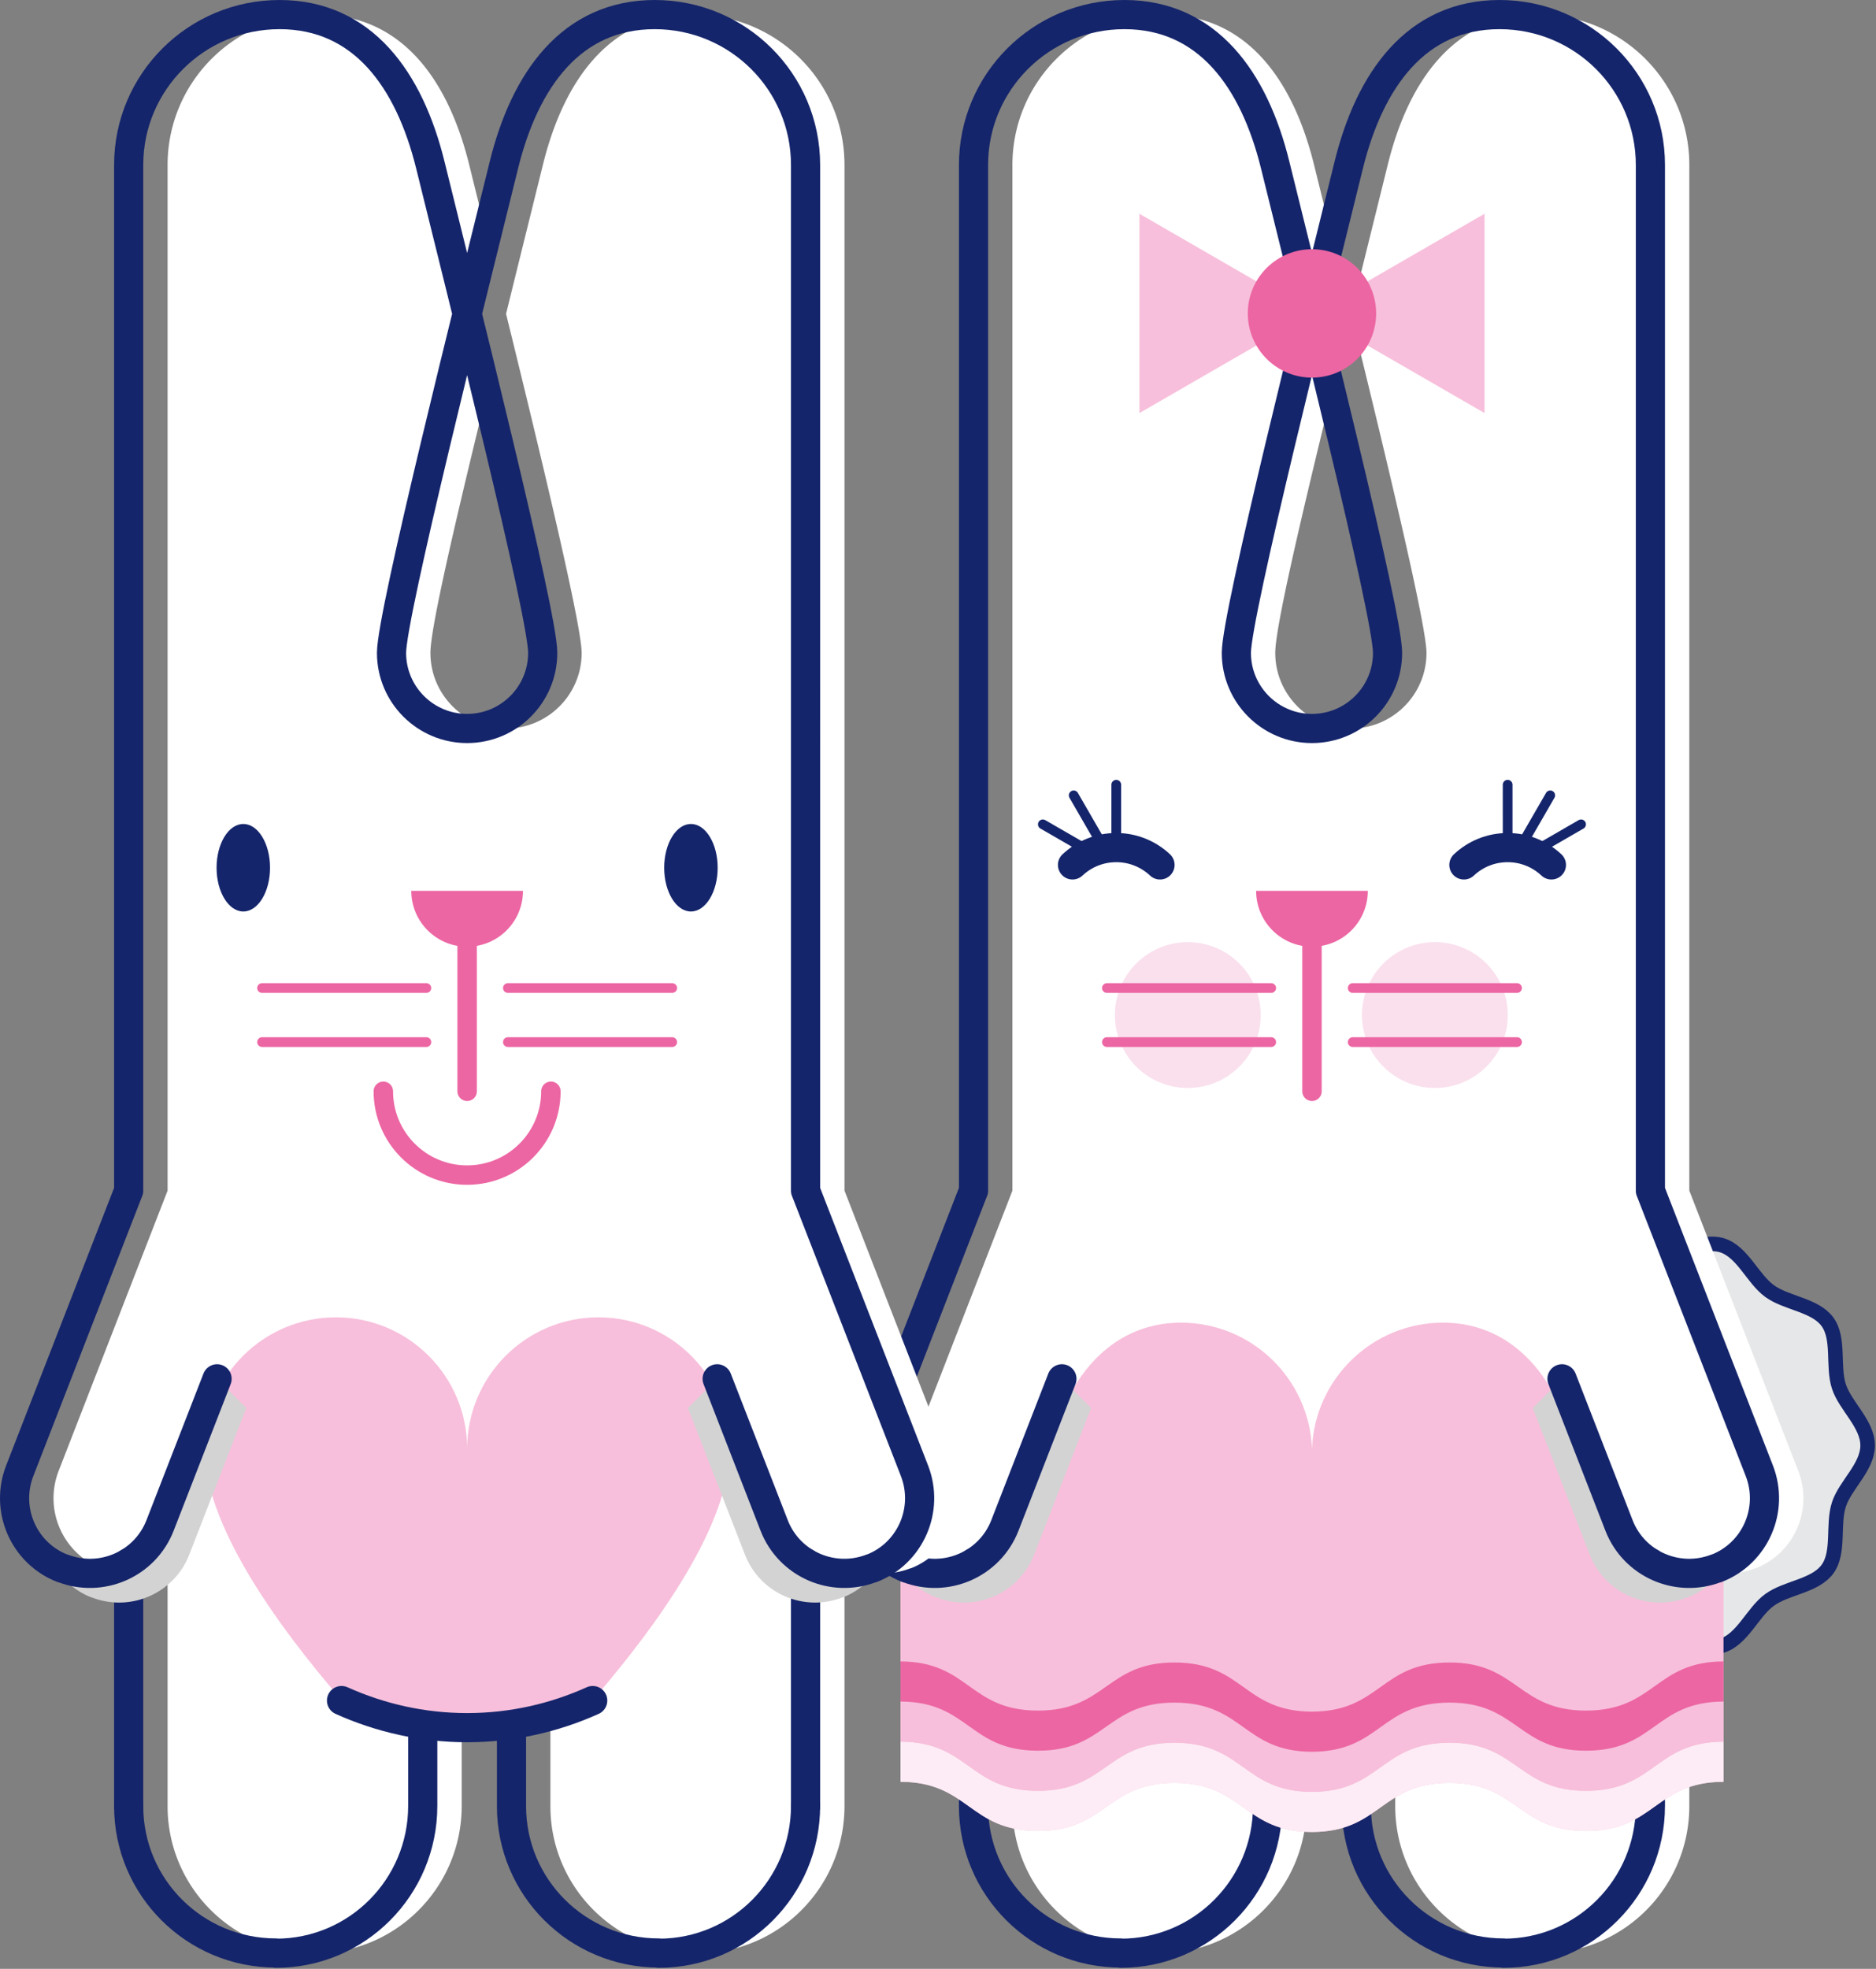 <svg viewBox="0 0 1608 1687" xmlns="http://www.w3.org/2000/svg" fill-rule="evenodd" clip-rule="evenodd" stroke-linecap="round" stroke-linejoin="round" stroke-miterlimit="10"><rect x="0" y="0" width="1608" height="1687" fill="#808080" stroke="none"/><path d="M1600.84 1238.536c0 18.542-19.196 33.82-24.63 50.554-5.628 17.338.726 40.946-9.778 55.38-10.609 14.574-35.096 15.778-49.671 26.387-14.434 10.5-23.088 33.475-40.425 39.108-16.73 5.43-37.159-7.896-55.696-7.896-18.542 0-38.975 13.325-55.7 7.896-17.338-5.633-25.992-28.608-40.425-39.108-14.575-10.613-39.063-11.813-49.671-26.392-10.504-14.43-4.15-38.037-9.78-55.375-5.433-16.733-24.624-32.012-24.624-50.554 0-18.538 19.191-33.821 24.625-50.554 5.629-17.338-.725-40.942 9.779-55.375 10.612-14.58 35.096-15.78 49.675-26.388 14.43-10.5 23.083-33.48 40.42-39.108 16.726-5.43 37.16 7.891 55.7 7.891 18.538 0 38.968-13.32 55.697-7.891 17.337 5.629 25.991 28.608 40.425 39.108 14.575 10.608 39.062 11.813 49.67 26.388 10.505 14.433 4.15 38.037 9.78 55.375 5.433 16.733 24.629 32.016 24.629 50.554" fill="#e6e7e8" fill-rule="nonzero"/><path d="M1600.84 1238.536c0 18.542-19.196 33.82-24.63 50.554-5.628 17.338.726 40.946-9.778 55.38-10.609 14.574-35.096 15.778-49.671 26.387-14.434 10.5-23.088 33.475-40.425 39.108-16.73 5.43-37.159-7.896-55.696-7.896-18.542 0-38.975 13.325-55.7 7.896-17.338-5.633-25.992-28.608-40.425-39.108-14.575-10.613-39.063-11.813-49.671-26.392-10.504-14.43-4.15-38.037-9.78-55.375-5.433-16.733-24.624-32.012-24.624-50.554 0-18.538 19.191-33.821 24.625-50.554 5.629-17.338-.725-40.942 9.779-55.375 10.612-14.58 35.096-15.78 49.675-26.388 14.43-10.5 23.083-33.48 40.42-39.108 16.726-5.43 37.16 7.891 55.7 7.891 18.538 0 38.968-13.32 55.697-7.891 17.337 5.629 25.991 28.608 40.425 39.108 14.575 10.608 39.062 11.813 49.67 26.388 10.505 14.433 4.15 38.037 9.78 55.375 5.433 16.733 24.629 32.016 24.629 50.554z" fill="none" stroke="#15256b" stroke-width="12.5"/><path d="M1504.74 1343.837l-.042-.121c-19.416 7.533-40.158 5.116-56.704-4.713v208.413c0 69.713-56.333 126.213-125.83 126.213v-.209c-69.712 0-126.253-56.291-126.253-125.792v-70.083a259.99 259.99 0 01-37.996 2.792c-12.967 0-25.63-.963-38.046-2.792v69.871c0 69.713-56.334 126.213-125.83 126.213v-.209c-69.712 0-126.254-56.291-126.254-125.792v-208.625c-16.546 9.83-37.287 12.246-56.708 4.713l-.038.12c-33.17-12.916-49.545-50.333-36.591-83.624l93.296-239.921h.041V141.373c0-71.208 57.917-128.875 129.288-128.875 71.38 0 111.254 55.792 129.296 128.875 5.387 21.817 5.262 21.246 12.767 51.563 3.8 15.375-18.846 59.47-14.775 75.983-3.63 14.713 19.495 57.446 15.808 72.55-27.004 110.563-47.092 197.121-47.092 217.946 0 35.75 29.046 64.792 64.838 64.792 35.791 0 64.787-29.042 64.787-64.792 0-23.667-34.67-168.042-64.787-290.496 12.075-49.087 23.412-94.67 31.533-127.546 18-73.083 57.88-128.875 129.259-128.875 71.408 0 129.287 57.667 129.287 128.875v878.918h.042l93.292 239.92c12.958 33.292-3.417 70.709-36.588 83.626" fill="#fff" fill-rule="nonzero"/><path d="M1162.57 1482.567v65.029c0 69.508 56.513 125.817 126.246 125.817v.216c69.5 0 125.8-56.508 125.8-126.241l.013.208v-208.659m-328.139 143.626v65.03-.209c0 69.734-56.3 126.242-125.8 126.242v-.217c-69.738 0-126.246-56.308-126.246-125.816v-208.676" fill="none" stroke="#15256b" stroke-width="25"/><path d="M1016.88 1457.105c32.904 14.796 69.258 23.225 107.663 23.225 38.404 0 74.762-8.43 107.641-23.225" fill="none" stroke="#15256b" stroke-width="25"/><path d="M1477.3 1354.365s-58.38-9.52-86.78-33.83c-23.937-20.487-37.153-54.22-41.003-74.678-11.475-61.025-50.392-112.559-112.584-112.559-60.596 0-109.975 48.021-112.367 108.009-2.387-59.988-51.766-108.009-112.366-108.009-62.192 0-101.109 51.534-112.584 112.559-3.846 20.458-17.062 54.191-41 74.679-28.408 24.308-86.783 33.829-86.783 33.829v172.338c58.816.233 58.654 41.9 117.467 42.129 58.816.229 58.979-41.438 117.791-41.204 58.821.233 58.659 41.9 117.475 42.129 58.821-.23 58.655-41.896 117.471-42.13 58.817-.233 58.98 41.434 117.8 41.205 58.813-.23 58.65-41.896 117.463-42.13v-172.337z" fill="#f7bfdb" fill-rule="nonzero"/><path d="M1477.3 1492.323v34.375c-58.833.25-58.667 41.917-117.454 42.125-58.838.25-59.004-41.416-117.796-41.208-58.834.25-58.667 41.917-117.5 42.125-58.792-.208-58.621-41.875-117.459-42.125-58.833-.208-58.958 41.458-117.791 41.208-58.834-.208-58.667-41.875-117.459-42.125v-34.375c58.792.209 58.625 41.875 117.459 42.125 58.833.209 58.958-41.458 117.791-41.208 58.838.208 58.667 41.875 117.459 42.125 58.833-.25 58.666-41.917 117.5-42.125 58.792-.25 58.958 41.417 117.796 41.208 58.787-.25 58.62-41.916 117.454-42.125" fill="#fdecf5" fill-rule="nonzero"/><path d="M1477.3 1457.953v34.375c-58.833.25-58.667 41.917-117.454 42.125-58.838.25-59.004-41.416-117.796-41.208-58.834.25-58.667 41.917-117.5 42.125-58.792-.208-58.621-41.875-117.459-42.125-58.833-.208-58.958 41.458-117.791 41.208-58.834-.208-58.667-41.875-117.459-42.125v-34.375c58.792.209 58.625 41.875 117.459 42.125 58.833.209 58.958-41.458 117.791-41.208 58.838.208 58.667 41.875 117.459 42.125 58.833-.25 58.666-41.917 117.5-42.125 58.792-.25 58.958 41.417 117.796 41.208 58.787-.25 58.62-41.916 117.454-42.125" fill="#f7bfdb" fill-rule="nonzero"/><path d="M1477.3 1423.573v34.375c-58.833.25-58.667 41.917-117.454 42.125-58.838.25-59.004-41.416-117.796-41.208-58.834.25-58.667 41.917-117.5 42.125-58.792-.208-58.621-41.875-117.459-42.125-58.833-.208-58.958 41.458-117.791 41.208-58.834-.208-58.667-41.875-117.459-42.125v-34.375c58.792.209 58.625 41.875 117.459 42.125 58.833.209 58.958-41.458 117.791-41.208 58.838.208 58.667 41.875 117.459 42.125 58.833-.25 58.666-41.917 117.5-42.125 58.792-.25 58.958 41.417 117.796 41.208 58.787-.25 58.62-41.916 117.454-42.125" fill="#ec66a3" fill-rule="nonzero"/><path d="M771.583 1343.123a64.041 64.041 0 0031.13 25.691l.04-.096c33.288 12.938 70.7-3.445 83.6-36.616l.047-.104 48.829-125.563-25.017-25.008-53.15 134.579-38.77 29.825-46.709-2.708zm705.877 0c-7.096 11.295-17.742 20.491-31.125 25.691l-.038-.096c-33.283 12.938-70.708-3.445-83.608-36.616l-.042-.104-48.829-125.563 25.025-25.008 53.15 134.579 38.767 29.825 46.7-2.708z" fill="#d3d3d3" fill-rule="nonzero"/><path d="M1338.85 1181.426l48.838 125.563.037.095c12.9 33.171 50.317 49.563 83.6 36.613l.046.108c33.167-12.9 49.55-50.325 36.612-83.604l-93.32-239.942h-.034V141.355c0-71.184-57.875-128.855-129.3-128.855-71.375 0-111.23 55.796-129.25 128.854-28.32 114.859-96.338 384.859-96.338 418.026 0 35.791 29.017 64.808 64.8 64.808 35.788 0 64.796-29.017 64.796-64.808 0-33.167-68.012-303.167-96.337-418.026C1074.983 68.296 1035.112 12.5 963.746 12.5c-71.417 0-129.3 57.67-129.3 128.854v878.905h-.05l-93.317 239.942c-12.938 33.28 3.437 70.704 36.612 83.604l.038-.108c33.287 12.95 70.708-3.442 83.604-36.613l.037-.095 48.842-125.563" fill="none" stroke="#15256b" stroke-width="25"/><path d="M1292.4 869.747c0 34.517-27.983 62.5-62.5 62.5-34.517 0-62.5-27.983-62.5-62.5 0-34.517 27.983-62.5 62.5-62.5 34.517 0 62.5 27.983 62.5 62.5m-211.79 0c0 34.517-27.983 62.5-62.5 62.5-34.517 0-62.5-27.983-62.5-62.5 0-34.517 27.983-62.5 62.5-62.5 34.517 0 62.5 27.983 62.5 62.5" fill="#fae0ed" fill-rule="nonzero"/><path d="M1172.42 763.293c0 26.45-21.433 47.879-47.892 47.879-26.429 0-47.858-21.43-47.858-47.88h95.75z" fill="#ec66a3" fill-rule="nonzero"/><path d="M948.755 846.586h140.854m-140.854 46.322h140.854" fill="none" stroke="#ec66a3" stroke-width="8.333" stroke-linejoin="miter"/><path d="M1124.552 787.238v147.816" fill="none" stroke="#ec66a3" stroke-width="16.667" stroke-linecap="butt" stroke-linejoin="miter"/><path d="M1159.47 892.908h140.85m-140.85-46.322h140.85" fill="none" stroke="#ec66a3" stroke-width="8.333" stroke-linejoin="miter"/><path d="M976.645 183.166l147.9 85.384-147.9 85.379V183.166zm295.805 170.761l-147.9-85.384 147.9-85.383v170.767z" fill="#f7bfdb" fill-rule="nonzero"/><path d="M1179.554 268.55c0 30.376-24.629 55.005-55.008 55.005-30.38 0-55.009-24.63-55.009-55.004 0-30.384 24.63-55.013 55.009-55.013s55.008 24.63 55.008 55.013" fill="#ec66a3" fill-rule="nonzero"/><path d="M956.792 726.247l.004-53.862m-10.12 54.791l-26.382-45.698m15.381 48.988l-41.818-24.144" fill="none" stroke="#15256b" stroke-width="8.333"/><path d="M994.296 741.097c-9.808-9.208-23-14.85-37.504-14.85-14.504 0-27.696 5.642-37.496 14.85" fill="none" stroke="#15256b" stroke-width="25"/><path d="M1292.273 726.247l-.004-53.862m10.127 54.791l26.382-45.698m-15.386 48.983l41.818-24.144" fill="none" stroke="#15256b" stroke-width="8.333"/><path d="M1254.77 741.097c9.808-9.208 22.996-14.85 37.504-14.85 14.504 0 27.692 5.642 37.496 14.85" fill="none" stroke="#15256b" stroke-width="25"/><path d="M780.6 1343.837l-.042-.121c-19.416 7.533-40.158 5.116-56.704-4.713v208.413c0 69.713-56.333 126.213-125.83 126.213v-.209c-69.712 0-126.253-56.291-126.253-125.792v-70.083a259.99 259.99 0 01-37.996 2.792c-12.967 0-25.63-.963-38.046-2.792v69.871c0 69.713-56.334 126.213-125.83 126.213v-.209c-69.712 0-126.254-56.291-126.254-125.792v-208.625c-16.546 9.83-37.287 12.246-56.708 4.713l-.038.12c-33.17-12.916-49.545-50.333-36.591-83.624l93.296-239.921h.041V141.373c0-71.208 57.917-128.875 129.288-128.875 71.38 0 111.254 55.792 129.296 128.875 5.387 21.817 5.262 21.246 12.767 51.563 3.8 15.375-18.846 59.47-14.775 75.983-3.63 14.713 19.495 57.446 15.808 72.55-27.004 110.563-47.092 197.121-47.092 217.946 0 35.75 29.046 64.792 64.838 64.792 35.791 0 64.787-29.042 64.787-64.792 0-23.667-34.67-168.042-64.787-290.496 12.075-49.087 23.412-94.67 31.533-127.546 18-73.083 57.88-128.875 129.259-128.875 71.408 0 129.287 57.667 129.287 128.875v878.918h.042l93.292 239.92c12.958 33.292-3.417 70.709-36.588 83.626" fill="#fff" fill-rule="nonzero"/><path d="M292.961 1456.876c-57.908-67.008-117.613-151.596-117.613-215.575 0-62.096 50.392-112.559 112.584-112.559 62.125 0 112.483 50.463 112.483 112.559 0-62.096 50.425-112.559 112.517-112.559 62.225 0 112.517 50.463 112.517 112.559.033 64.004-59.667 148.633-117.571 215.658 0 0-79.288 25.755-107.496 25.6-27.033-.145-107.421-25.683-107.421-25.683" fill="#f7bfdb" fill-rule="nonzero"/><path d="M110.295 1547.598v-208.676M690.479 1547.6v-208.66" fill="none" stroke="#15256b" stroke-width="25"/><path d="M753.313 1343.123c-7.096 11.295-17.742 20.491-31.12 25.691l-.043-.096c-33.283 12.938-70.708-3.445-83.608-36.616l-.042-.104-48.825-125.563 25.021-25.008 53.15 134.579 38.771 29.825 46.696-2.708zm-705.876 0a64.023 64.023 0 0031.13 25.691l.037-.096c33.287 12.938 70.704-3.445 83.604-36.616l.042-.104 48.833-125.563-25.02-25.008-53.15 134.579-38.772 29.825-46.704-2.708z" fill="#d3d3d3" fill-rule="nonzero"/><path d="M292.733 1457.105c32.9 14.796 69.254 23.225 107.658 23.225 38.405 0 74.763-8.43 107.642-23.225m182.438 90.279c0 69.733-56.3 126.246-125.804 126.246v-.22c-69.738 0-126.246-56.31-126.246-125.813m-76.075-.213c0 69.733-56.3 126.246-125.804 126.246v-.22c-69.738 0-126.246-56.31-126.246-125.813m328.126-.004v-65.026m-76.074 65.026v-65.026m252.35-301.141l48.838 125.563.037.095c12.9 33.171 50.32 49.563 83.604 36.613l.042.108c33.17-12.9 49.55-50.325 36.612-83.604l-93.32-239.942h-.034V141.355c0-71.184-57.875-128.855-129.296-128.855-71.379 0-111.229 55.796-129.254 128.854-28.32 114.859-96.338 384.859-96.338 418.026 0 35.791 29.021 64.808 64.8 64.808 35.792 0 64.796-29.017 64.796-64.808 0-33.167-68.008-303.167-96.337-418.026C350.83 68.296 310.964 12.5 239.594 12.5c-71.413 0-129.3 57.67-129.3 128.854v878.905h-.046l-93.321 239.942c-12.938 33.28 3.441 70.704 36.612 83.604l.042-.108c33.283 12.95 70.704-3.442 83.6-36.613l.042-.095 48.837-125.563" fill="none" stroke="#15256b" stroke-width="25"/><path d="M448.275 763.293c0 26.45-21.433 47.879-47.892 47.879-26.429 0-47.858-21.43-47.858-47.88" fill="#ec66a3" fill-rule="nonzero"/><path d="M615.138 743.506c0 20.716-10.263 37.5-22.917 37.5-12.654 0-22.917-16.784-22.917-37.5 0-20.713 10.263-37.5 22.917-37.5 12.654 0 22.917 16.787 22.917 37.5m-383.671 0c0 20.716-10.263 37.5-22.917 37.5-12.654 0-22.917-16.784-22.917-37.5 0-20.713 10.263-37.5 22.917-37.5 12.654 0 22.917 16.787 22.917 37.5" fill="#15256b" fill-rule="nonzero"/><path d="M224.61 846.586h140.854M224.61 892.908h140.854" fill="none" stroke="#ec66a3" stroke-width="8.333" stroke-linejoin="miter"/><path d="M400.402 787.238v147.816" fill="none" stroke="#ec66a3" stroke-width="16.667" stroke-linecap="butt" stroke-linejoin="miter"/><path d="M435.328 892.908h140.85m-140.85-46.322h140.85" fill="none" stroke="#ec66a3" stroke-width="8.333" stroke-linejoin="miter"/><path d="M472.193 935.053c0 39.671-32.146 71.817-71.838 71.817-39.641 0-71.787-32.146-71.787-71.817" fill="none" stroke="#ec66a3" stroke-width="16.667" stroke-linecap="butt" stroke-linejoin="miter"/></svg>